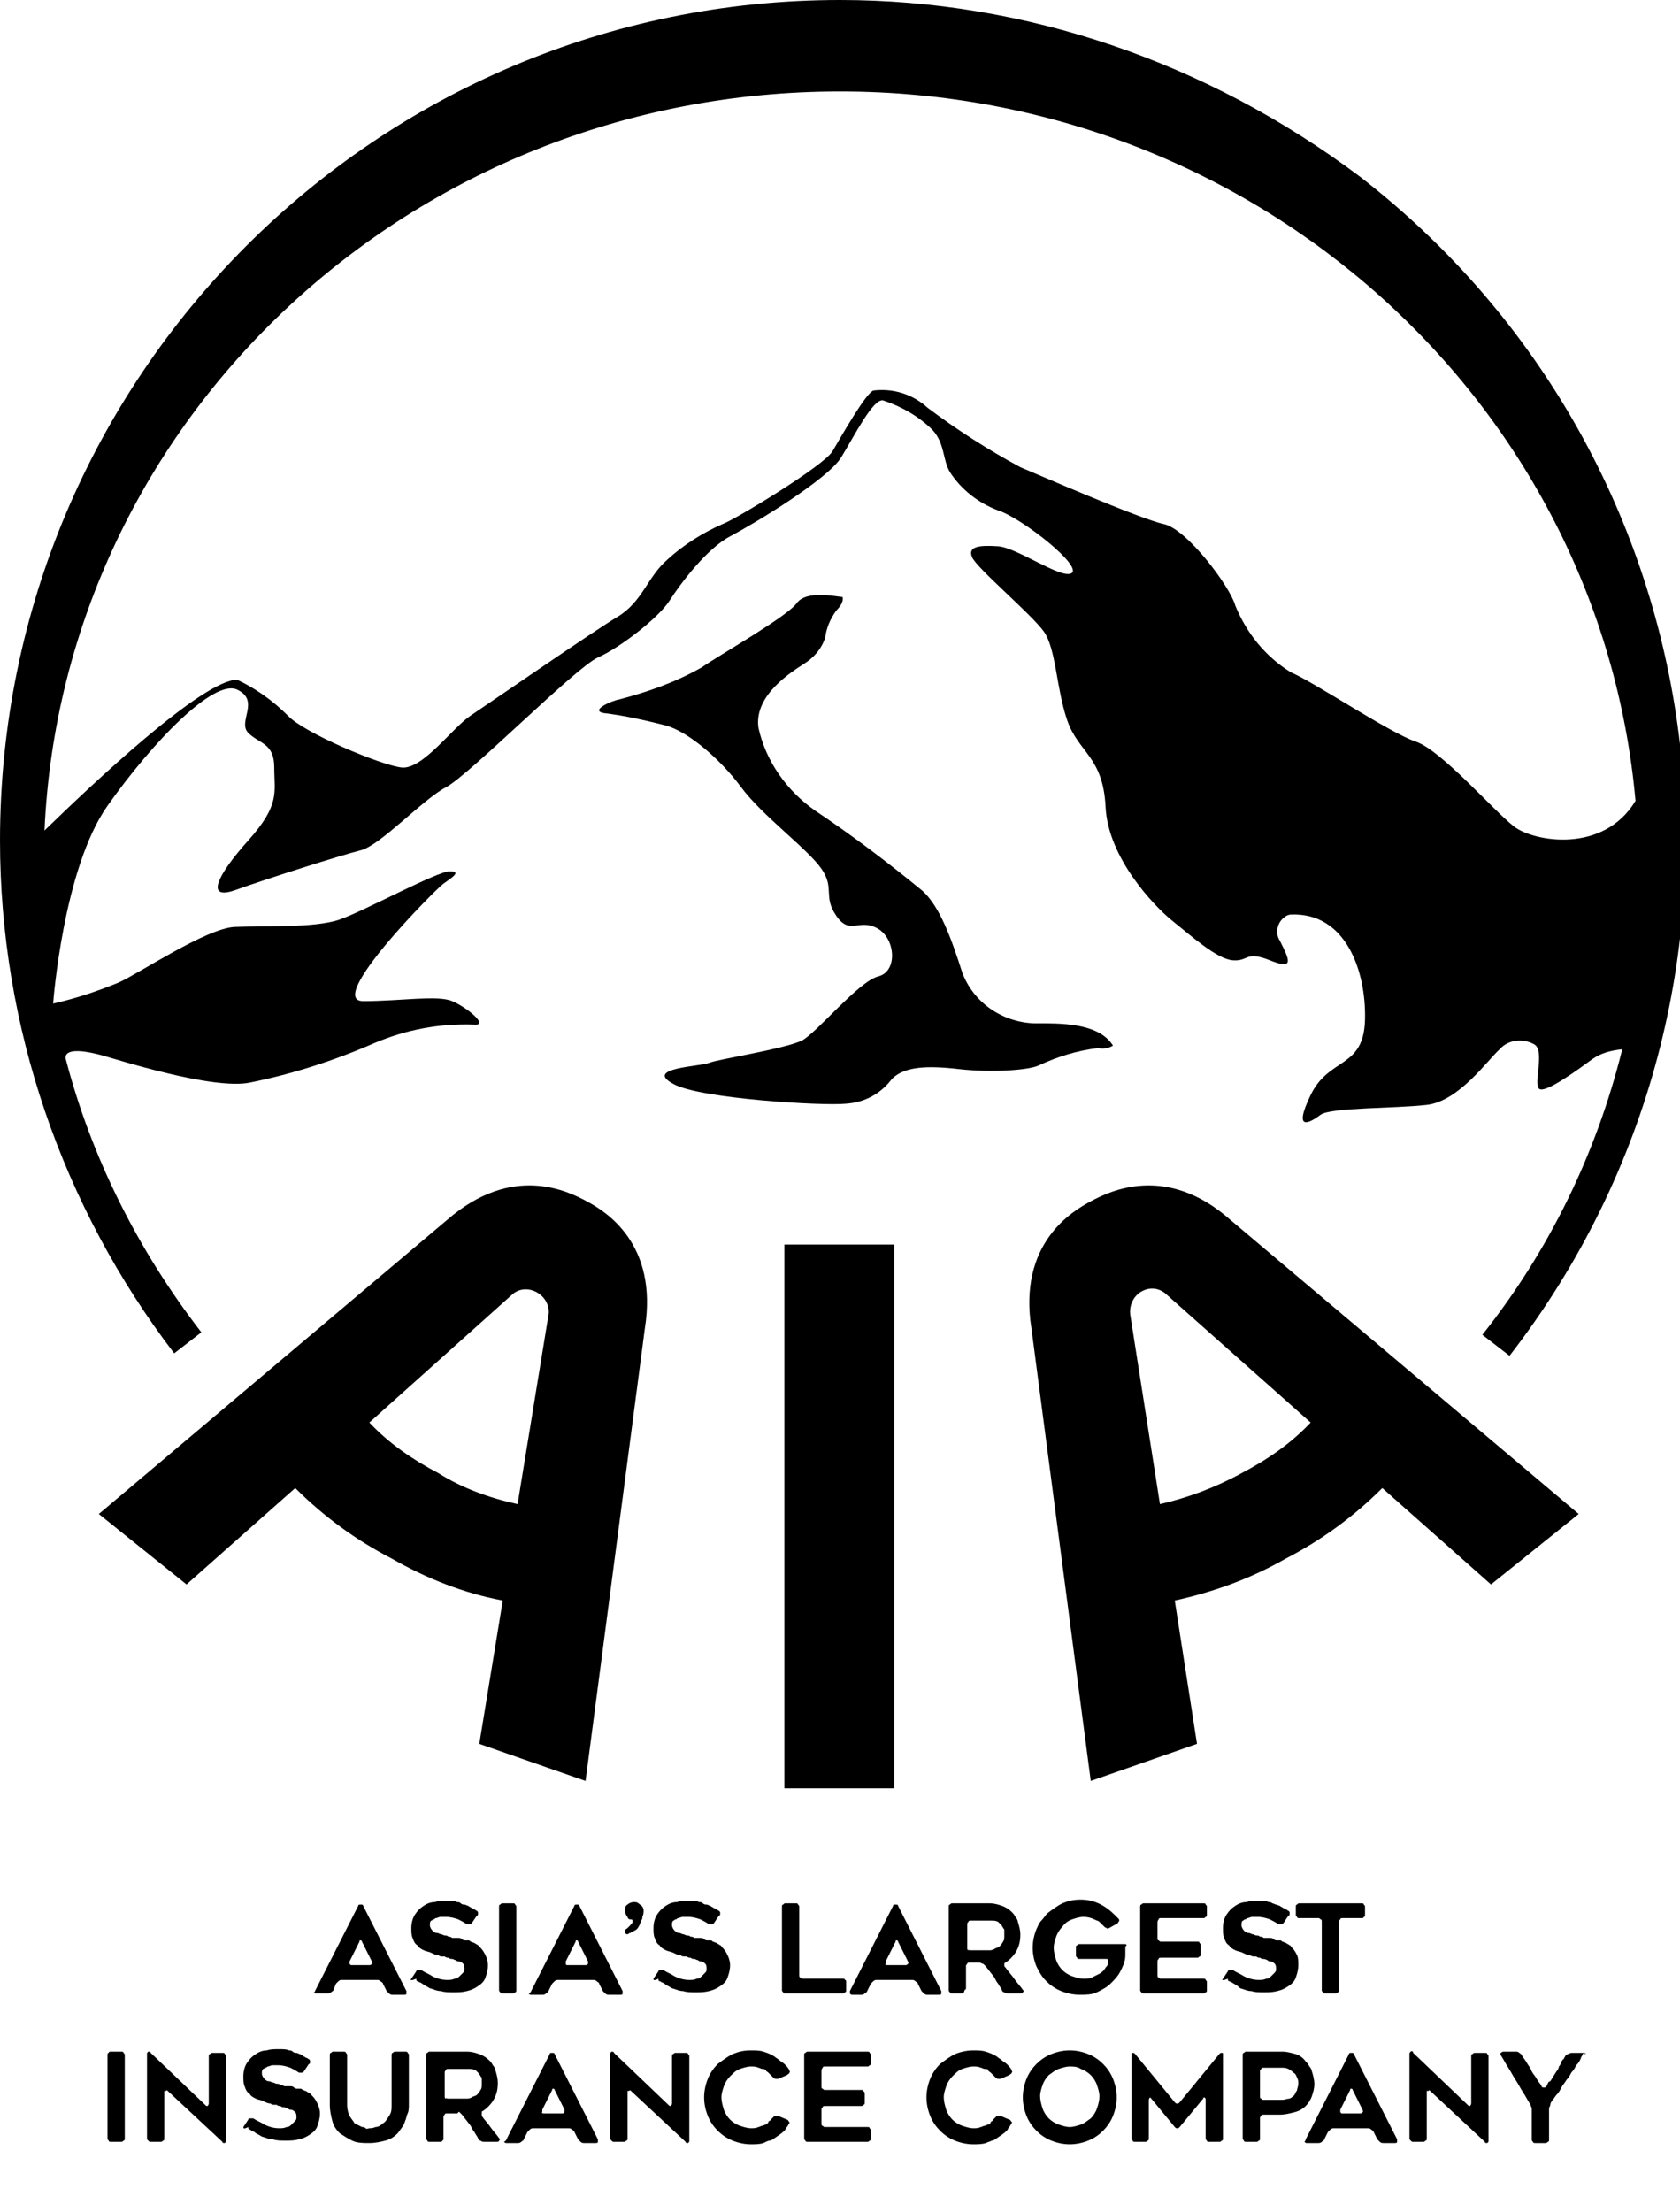 <?xml version="1.0" encoding="utf-8"?>
<!-- Generator: Adobe Illustrator 22.1.0, SVG Export Plug-In . SVG Version: 6.00 Build 0)  -->
<svg version="1.1" id="Layer_1" xmlns="http://www.w3.org/2000/svg" xmlns:xlink="http://www.w3.org/1999/xlink" x="0px" y="0px"
	 viewBox="0 0 136 179" style="enable-background:new 0 0 136 179;" xml:space="preserve">
<title>aia</title>
<g id="Layer_2_1_">
	<g id="Layer_1-2">
		<polygon points="63.5,100.7 72.4,100.7 72.4,144.7 63.5,144.7 63.5,100.7 		"/>
		<path d="M47.5,97.2c-1.5-0.8-6-3.1-11.3,1.5L8,122.5l7.1,5.7l8.8-7.8c2.3,2.3,4.9,4.2,7.8,5.7c2.8,1.6,5.8,2.8,9,3.4l-1.9,11.6
			l8.6,3l4.8-36.6C53.3,100.6,49,98,47.5,97.2z M35.5,119.2c-2.1-1.1-4-2.4-5.6-4.1l11.5-10.3c0.7-0.7,1.8-0.6,2.5,0.1
			c0.4,0.4,0.6,1,0.5,1.5l-2.5,15.3C39.6,121.2,37.4,120.4,35.5,119.2L35.5,119.2z"/>
		<path d="M83.5,107.5l4.8,36.6l8.6-3l-1.8-11.6c3.2-0.7,6.2-1.8,9-3.4c2.9-1.5,5.5-3.4,7.8-5.7l8.8,7.8l7.1-5.7L99.6,98.7
			c-5.2-4.6-9.8-2.3-11.3-1.5S82.4,100.6,83.5,107.5z M93.9,121.7l-2.4-15.3c-0.1-0.7,0.2-1.5,0.9-1.9c0.7-0.4,1.5-0.3,2.1,0.3
			l11.6,10.3c-1.6,1.7-3.5,3-5.6,4.1C98.3,120.4,96.1,121.2,93.9,121.7z"/>
		<path d="M53.9,58.7c-1.6-0.4-3.3-0.8-5-1c-1.2-0.2,0.6-1,1.2-1.1c2.3-0.6,4.6-1.4,6.7-2.6c1.6-1.1,6.9-4.1,7.7-5.2
			s3.3-0.5,3.7-0.5c0,0,0.2,0.4-0.5,1.1c-0.5,0.7-0.8,1.4-0.9,2.2c-0.3,0.9-0.9,1.6-1.7,2.1c-0.9,0.6-4.1,2.5-3.7,5.2
			c0.6,2.7,2.3,5.1,4.6,6.7c3,2,5.9,4.2,8.7,6.5c1.4,1.3,2.3,3.8,3.2,6.6c0.9,2.4,3.2,4,5.8,4.1c2,0,5.2-0.1,6.4,1.8
			c-0.3,0.2-0.8,0.3-1.2,0.2c-1.7,0.2-3.3,0.7-4.8,1.4c-0.8,0.4-3.9,0.6-6.5,0.3s-4.4-0.2-5.4,0.8c-0.9,1.2-2.2,1.9-3.7,2
			c-1.8,0.2-11.9-0.4-14-1.6c-2.4-1.3,2.2-1.4,2.9-1.7s6-1.1,7.5-1.8c1.2-0.6,4.6-4.8,6.2-5.2s1.4-3.1-0.1-3.9s-2.2,0.6-3.3-1
			s-0.1-2.2-1.2-3.8S61.7,66,60,63.7S55.7,59.2,53.9,58.7z"/>
		<path d="M68,0C30.4,0,0,30.5,0,68c0,15,5,29.6,14.1,41.5l2.2-1.7c-5.1-6.6-8.9-14.1-11-22.2c0-0.9,1.9-0.5,3-0.2s8.9,2.8,11.9,2.2
			c3.5-0.7,6.9-1.8,10.1-3.2c2.6-1.1,5.3-1.6,8.1-1.5c1.2,0.1-0.6-1.4-1.8-1.9s-4.1,0-7.2,0s5.8-9,6.5-9.5s1.5-1,0.5-1
			s-6.9,3.2-8.9,3.9s-6.2,0.5-8.5,0.6s-7.8,3.8-9.4,4.5c-1.7,0.7-3.5,1.3-5.3,1.7c0,0,0.8-10.9,4.4-16s8.6-10.3,10.5-9.4
			s0,2.6,0.9,3.5s2.1,0.8,2.1,2.8s0.5,3-2.1,5.9s-3.5,4.9-1,4s8.5-2.8,10.1-3.2s5-4.1,6.9-5.1S46.6,54,48.4,53.2s4.9-3.2,5.8-4.6
			s3-4.2,4.9-5.2s7.9-4.6,9-6.4s2.6-4.8,3.4-4.6c1.5,0.5,2.9,1.3,4,2.4c1,1.1,0.8,2.4,1.4,3.4c0.9,1.4,2.3,2.5,3.9,3.1
			c1.9,0.6,7,4.6,5.9,5.1c-0.9,0.4-4.4-2.1-5.9-2.2s-2.5,0-2.1,0.9s4.8,4.6,5.8,6s1,4.6,1.9,7.2s2.9,2.9,3.1,7s3.9,8,5.4,9.2
			s3.6,3.1,4.9,3.2s1-0.8,3,0s1.6,0,0.8-1.6c-0.4-0.6-0.2-1.5,0.4-1.9c0.1-0.1,0.3-0.2,0.5-0.2c4.4-0.2,6.1,4.5,6,8.5
			s-2.9,3-4.4,6.1s0,2.2,0.8,1.6s6-0.5,8.6-0.8s4.9-3.6,5.9-4.5c0.7-0.8,1.9-0.9,2.8-0.4c0.9,0.5-0.1,3.2,0.4,3.6s3.2-1.6,4.3-2.4
			c0.7-0.5,1.5-0.7,2.4-0.8V85c-2.1,8.4-5.9,16.2-11.3,23l2.2,1.7c23-29.7,17.6-72.4-12.1-95.4C97.7,5,83,0,68,0z M122.6,66.9
			c-1.6-1.2-5.9-6.2-8-6.9s-8.2-4.8-10.1-5.6c-2.1-1.3-3.6-3.2-4.5-5.4c-0.4-1.5-3.9-6.2-5.8-6.6s-10.4-4.1-11.6-4.6
			c-2.6-1.4-5.1-3-7.5-4.8c-1.2-1.1-2.8-1.6-4.4-1.4c-0.6,0.2-2.6,3.7-3.3,4.9s-8,5.6-8.9,5.9c-1.6,0.7-3.2,1.7-4.5,2.9
			c-1.6,1.4-2,3.4-4,4.6s-10.4,7-11.9,8s-3.9,4.4-5.6,4.2s-7.9-2.8-9.2-4.2c-1.2-1.2-2.6-2.2-4.1-2.9c-2.8,0-11.8,8.5-15.6,12.2
			C5.1,33.9,33.3,7.4,68,7.4c33.8,0,61.5,25.2,64.4,57.4C129.8,69.1,124.2,68.1,122.6,66.9z"/>
	</g>
</g>
<g>
	<path d="M25.5,161.1l3.5-6.9c0-0.1,0.1-0.1,0.2-0.1c0.1,0,0.2,0,0.2,0.1l3.5,6.9c0,0.1,0,0.1,0,0.2c0,0.1-0.1,0.1-0.2,0.1h-0.9
		c-0.1,0-0.2,0-0.3-0.1c-0.1-0.1-0.1-0.1-0.2-0.2l-0.3-0.6c0-0.1-0.1-0.1-0.2-0.2c-0.1-0.1-0.2-0.1-0.3-0.1h-2.8
		c-0.1,0-0.2,0-0.3,0.1c-0.1,0.1-0.1,0.1-0.2,0.2L27,161c0,0.1-0.1,0.1-0.2,0.2c-0.1,0.1-0.2,0.1-0.3,0.1h-0.9c-0.1,0-0.1,0-0.2-0.1
		C25.5,161.2,25.5,161.1,25.5,161.1z M28.4,159h1.5c0.1,0,0.1,0,0.2-0.1c0-0.1,0-0.1,0-0.2l-0.8-1.6c0-0.1-0.1-0.1-0.1-0.1
		c-0.1,0-0.1,0-0.1,0.1l-0.8,1.6c0,0.1,0,0.1,0,0.2C28.3,158.9,28.4,159,28.4,159z"/>
	<path d="M33.3,160.1l0.4-0.6c0-0.1,0.1-0.1,0.2-0.1s0.2,0,0.2,0c0.3,0.2,0.6,0.3,0.9,0.5c0.4,0.2,0.8,0.3,1.2,0.3
		c0.2,0,0.4,0,0.6-0.1c0.2,0,0.3-0.1,0.4-0.2c0.1-0.1,0.2-0.2,0.3-0.3c0.1-0.1,0.1-0.2,0.1-0.3c0-0.1,0-0.3-0.1-0.4
		c-0.1-0.1-0.2-0.2-0.4-0.2c-0.1,0-0.2-0.1-0.2-0.1c-0.1,0-0.2-0.1-0.3-0.1c-0.1,0-0.2,0-0.3-0.1c-0.1,0-0.2,0-0.3-0.1
		c-0.1,0-0.2,0-0.2,0c-0.1,0-0.2,0-0.3-0.1c-0.2,0-0.4-0.1-0.6-0.2c-0.2-0.1-0.4-0.1-0.6-0.2c-0.2-0.1-0.4-0.2-0.5-0.4
		c-0.2-0.1-0.3-0.3-0.4-0.6c-0.1-0.2-0.1-0.5-0.1-0.8c0-0.4,0.1-0.8,0.3-1.1c0.2-0.3,0.4-0.5,0.7-0.7c0.3-0.2,0.6-0.3,0.9-0.3
		c0.3-0.1,0.6-0.1,1-0.1c0.3,0,0.6,0,0.8,0.1c0.1,0,0.2,0,0.3,0.1s0.2,0.1,0.3,0.1c0.1,0,0.2,0.1,0.3,0.1c0.1,0.1,0.2,0.1,0.3,0.2
		c0.1,0,0.1,0.1,0.2,0.1s0.1,0.1,0.2,0.1c0.1,0.1,0.1,0.1,0.1,0.2c0,0.1,0,0.2-0.1,0.2l-0.4,0.6c-0.1,0.1-0.1,0.1-0.2,0.1
		c-0.1,0-0.2,0-0.2,0c-0.3-0.2-0.5-0.3-0.7-0.4c-0.3-0.1-0.6-0.2-1-0.2c-0.1,0-0.1,0-0.2,0s-0.1,0-0.2,0c-0.2,0-0.3,0.1-0.4,0.1
		c-0.1,0-0.1,0.1-0.2,0.1s-0.1,0.1-0.2,0.1c-0.1,0.1-0.1,0.2-0.1,0.4c0,0.1,0.1,0.3,0.2,0.4c0.1,0.1,0.2,0.2,0.4,0.2
		c0.1,0,0.2,0.1,0.3,0.1c0.1,0,0.2,0.1,0.3,0.1c0.1,0,0.2,0,0.3,0.1c0.1,0,0.2,0,0.3,0.1c0.1,0,0.1,0,0.2,0c0.1,0,0.2,0,0.3,0
		c0.1,0,0.2,0,0.3,0.1s0.2,0.1,0.3,0.1c0.1,0,0.1,0,0.2,0c0.1,0,0.1,0,0.2,0.1c0.1,0,0.2,0.1,0.3,0.1c0.1,0.1,0.2,0.1,0.3,0.2
		c0.1,0,0.1,0.1,0.1,0.1c0,0,0.1,0.1,0.1,0.1c0.2,0.2,0.3,0.4,0.4,0.6c0.1,0.2,0.2,0.5,0.2,0.8c0,0.4-0.1,0.7-0.2,1
		c-0.1,0.3-0.3,0.5-0.6,0.7c-0.3,0.2-0.5,0.3-0.9,0.4c-0.4,0.1-0.7,0.1-1.1,0.1c-0.4,0-0.7,0-1-0.1c-0.3,0-0.5-0.1-0.8-0.2
		c-0.1,0-0.2-0.1-0.4-0.2s-0.2-0.1-0.3-0.2c-0.1,0-0.1-0.1-0.2-0.1c-0.1,0-0.1-0.1-0.2-0.1c-0.1,0-0.1-0.1-0.1-0.2
		C33.2,160.3,33.2,160.2,33.3,160.1z"/>
	<path d="M41.5,161.3h-0.8c-0.1,0-0.2,0-0.2-0.1c-0.1-0.1-0.1-0.1-0.1-0.2v-6.7c0-0.1,0-0.2,0.1-0.2c0.1-0.1,0.1-0.1,0.2-0.1h0.8
		c0.1,0,0.2,0,0.2,0.1c0.1,0.1,0.1,0.1,0.1,0.2v6.7c0,0.1,0,0.2-0.1,0.2C41.6,161.3,41.6,161.3,41.5,161.3z"/>
	<path d="M43,161.1l3.5-6.9c0-0.1,0.1-0.1,0.2-0.1c0.1,0,0.2,0,0.2,0.1l3.5,6.9c0,0.1,0,0.1,0,0.2c0,0.1-0.1,0.1-0.2,0.1h-0.9
		c-0.1,0-0.2,0-0.3-0.1c-0.1-0.1-0.1-0.1-0.2-0.2l-0.3-0.6c0-0.1-0.1-0.1-0.2-0.2c-0.1-0.1-0.2-0.1-0.3-0.1h-2.8
		c-0.1,0-0.2,0-0.3,0.1c-0.1,0.1-0.1,0.1-0.2,0.2l-0.3,0.6c0,0.1-0.1,0.1-0.2,0.2c-0.1,0.1-0.2,0.1-0.3,0.1h-0.9
		c-0.1,0-0.1,0-0.2-0.1C43,161.2,43,161.1,43,161.1z M45.9,159h1.5c0.1,0,0.1,0,0.2-0.1c0-0.1,0-0.1,0-0.2l-0.8-1.6
		c0-0.1-0.1-0.1-0.1-0.1c-0.1,0-0.1,0-0.1,0.1l-0.8,1.6c0,0.1,0,0.1,0,0.2C45.8,158.9,45.8,159,45.9,159z"/>
	<path d="M52,155.1c0,0.1,0,0.2-0.1,0.3c0,0.1-0.1,0.2-0.1,0.3c-0.1,0.2-0.2,0.4-0.4,0.5c-0.1,0-0.1,0.1-0.2,0.1
		c-0.1,0-0.1,0.1-0.2,0.1c-0.1,0-0.1,0.1-0.2,0.1c-0.1,0-0.1,0-0.2-0.1c0-0.1,0-0.1,0-0.2s0.1-0.1,0.2-0.2c0,0,0.1-0.1,0.2-0.2
		c0.1-0.1,0.1-0.2,0.2-0.2c0-0.1,0-0.1,0-0.2s-0.1-0.1-0.2-0.1c-0.1,0-0.2-0.1-0.2-0.2c-0.1-0.1-0.2-0.3-0.2-0.5
		c0-0.2,0-0.4,0.2-0.5c0.1-0.1,0.3-0.2,0.5-0.2c0.2,0,0.3,0,0.5,0.2c0.2,0.1,0.3,0.3,0.3,0.5C52.1,154.7,52.1,154.9,52,155.1z"/>
	<path d="M52.9,160.1l0.4-0.6c0-0.1,0.1-0.1,0.2-0.1s0.2,0,0.2,0c0.3,0.2,0.6,0.3,0.9,0.5c0.4,0.2,0.8,0.3,1.2,0.3
		c0.2,0,0.4,0,0.6-0.1c0.2,0,0.3-0.1,0.4-0.2c0.1-0.1,0.2-0.2,0.3-0.3c0.1-0.1,0.1-0.2,0.1-0.3c0-0.1,0-0.3-0.1-0.4
		c-0.1-0.1-0.2-0.2-0.4-0.2c-0.1,0-0.2-0.1-0.2-0.1c-0.1,0-0.2-0.1-0.3-0.1c-0.1,0-0.2,0-0.3-0.1c-0.1,0-0.2,0-0.3-0.1
		c-0.1,0-0.2,0-0.2,0c-0.1,0-0.2,0-0.3-0.1c-0.2,0-0.4-0.1-0.6-0.2c-0.2-0.1-0.4-0.1-0.6-0.2c-0.2-0.1-0.4-0.2-0.5-0.4
		c-0.2-0.1-0.3-0.3-0.4-0.6c-0.1-0.2-0.1-0.5-0.1-0.8c0-0.4,0.1-0.8,0.3-1.1c0.2-0.3,0.4-0.5,0.7-0.7c0.3-0.2,0.6-0.3,0.9-0.3
		c0.3-0.1,0.6-0.1,1-0.1c0.3,0,0.6,0,0.8,0.1c0.1,0,0.2,0,0.3,0.1s0.2,0.1,0.3,0.1c0.1,0,0.2,0.1,0.3,0.1c0.1,0.1,0.2,0.1,0.3,0.2
		c0.1,0,0.1,0.1,0.2,0.1s0.1,0.1,0.2,0.1c0.1,0.1,0.1,0.1,0.1,0.2c0,0.1,0,0.2-0.1,0.2l-0.4,0.6c-0.1,0.1-0.1,0.1-0.2,0.1
		c-0.1,0-0.2,0-0.2,0c-0.3-0.2-0.5-0.3-0.7-0.4c-0.3-0.1-0.6-0.2-1-0.2c-0.1,0-0.1,0-0.2,0s-0.1,0-0.2,0c-0.2,0-0.3,0.1-0.4,0.1
		c-0.1,0-0.1,0.1-0.2,0.1s-0.1,0.1-0.2,0.1c-0.1,0.1-0.1,0.2-0.1,0.4c0,0.1,0.1,0.3,0.2,0.4c0.1,0.1,0.2,0.2,0.4,0.2
		c0.1,0,0.2,0.1,0.3,0.1c0.1,0,0.2,0.1,0.3,0.1c0.1,0,0.2,0,0.3,0.1c0.1,0,0.2,0,0.3,0.1c0.1,0,0.1,0,0.2,0c0.1,0,0.2,0,0.3,0
		c0.1,0,0.2,0,0.3,0.1s0.2,0.1,0.3,0.1c0.1,0,0.1,0,0.2,0c0.1,0,0.1,0,0.2,0.1c0.1,0,0.2,0.1,0.3,0.1c0.1,0.1,0.2,0.1,0.3,0.2
		c0.1,0,0.1,0.1,0.1,0.1c0,0,0.1,0.1,0.1,0.1c0.2,0.2,0.3,0.4,0.4,0.6c0.1,0.2,0.2,0.5,0.2,0.8c0,0.4-0.1,0.7-0.2,1
		c-0.1,0.3-0.3,0.5-0.6,0.7c-0.3,0.2-0.5,0.3-0.9,0.4c-0.4,0.1-0.7,0.1-1.1,0.1c-0.4,0-0.7,0-1-0.1c-0.3,0-0.5-0.1-0.8-0.2
		c-0.1,0-0.2-0.1-0.4-0.2s-0.2-0.1-0.3-0.2c-0.1,0-0.1-0.1-0.2-0.1c-0.1,0-0.1-0.1-0.2-0.1c-0.1,0-0.1-0.1-0.1-0.2
		C52.9,160.3,52.9,160.2,52.9,160.1z"/>
	<path d="M68.5,160.4v0.6c0,0.1,0,0.2-0.1,0.2c-0.1,0.1-0.1,0.1-0.2,0.1h-4.6c-0.1,0-0.2,0-0.2-0.1c-0.1-0.1-0.1-0.1-0.1-0.2v-6.7
		c0-0.1,0-0.2,0.1-0.2c0.1-0.1,0.1-0.1,0.2-0.1h0.8c0.1,0,0.2,0,0.2,0.1c0.1,0.1,0.1,0.1,0.1,0.2v5.5c0,0.1,0,0.2,0.1,0.2
		c0.1,0.1,0.1,0.1,0.2,0.1h3.2c0.1,0,0.2,0,0.2,0.1C68.5,160.2,68.5,160.3,68.5,160.4z"/>
	<path d="M68.8,161.1l3.5-6.9c0-0.1,0.1-0.1,0.2-0.1c0.1,0,0.2,0,0.2,0.1l3.5,6.9c0,0.1,0,0.1,0,0.2c0,0.1-0.1,0.1-0.2,0.1h-0.9
		c-0.1,0-0.2,0-0.3-0.1c-0.1-0.1-0.1-0.1-0.2-0.2l-0.3-0.6c0-0.1-0.1-0.1-0.2-0.2c-0.1-0.1-0.2-0.1-0.3-0.1h-2.8
		c-0.1,0-0.2,0-0.3,0.1c-0.1,0.1-0.1,0.1-0.2,0.2l-0.3,0.6c0,0.1-0.1,0.1-0.2,0.2c-0.1,0.1-0.2,0.1-0.3,0.1H69c-0.1,0-0.1,0-0.2-0.1
		C68.8,161.2,68.8,161.1,68.8,161.1z M71.8,159h1.5c0.1,0,0.1,0,0.2-0.1s0-0.1,0-0.2l-0.8-1.6c0-0.1-0.1-0.1-0.1-0.1
		c-0.1,0-0.1,0-0.1,0.1l-0.8,1.6c0,0.1,0,0.1,0,0.2C71.6,158.9,71.7,159,71.8,159z"/>
	<path d="M77.9,161.3h-0.8c-0.1,0-0.2,0-0.2-0.1c-0.1-0.1-0.1-0.1-0.1-0.2v-6.7c0-0.1,0-0.2,0.1-0.2c0.1-0.1,0.1-0.1,0.2-0.1h3
		c0.4,0,0.7,0.1,1,0.2c0.3,0.1,0.6,0.3,0.8,0.5c0.1,0.1,0.2,0.2,0.3,0.4c0.1,0.1,0.2,0.3,0.2,0.4c0.1,0.3,0.2,0.7,0.2,1
		c0,0.6-0.1,1-0.4,1.5c-0.2,0.3-0.5,0.6-0.8,0.8c-0.1,0-0.1,0.1-0.1,0.2c0,0.1,0,0.1,0.1,0.2c0.2,0.3,0.5,0.6,0.7,0.9
		c0.2,0.3,0.5,0.6,0.7,0.9c0.1,0.1,0.1,0.1,0,0.2c0,0.1-0.1,0.1-0.2,0.1h-1c-0.1,0-0.2,0-0.3-0.1c-0.1,0-0.2-0.1-0.2-0.2
		c-0.1-0.2-0.2-0.3-0.3-0.5c-0.1-0.1-0.2-0.3-0.3-0.5l-0.7-0.9c-0.1-0.1-0.1-0.1-0.2-0.2c-0.1,0-0.2-0.1-0.3-0.1h-0.8
		c-0.1,0-0.2,0-0.2,0.1c-0.1,0.1-0.1,0.1-0.1,0.2v1.7c0,0.1,0,0.2-0.1,0.2C78,161.3,78,161.3,77.9,161.3z M78.5,157.8h1.6
		c0.1,0,0.2,0,0.4-0.1c0.1-0.1,0.3-0.1,0.4-0.2c0.1-0.1,0.2-0.2,0.3-0.4c0.1-0.1,0.1-0.3,0.1-0.5c0-0.1,0-0.2,0-0.4
		c0-0.1,0-0.1-0.1-0.2c0-0.1-0.1-0.1-0.1-0.2c-0.1-0.1-0.2-0.2-0.3-0.3c-0.2-0.1-0.3-0.1-0.6-0.1h-1.6c-0.1,0-0.2,0-0.2,0.1
		c-0.1,0.1-0.1,0.1-0.1,0.2v1.9c0,0.1,0,0.2,0.1,0.2C78.3,157.7,78.4,157.8,78.5,157.8z"/>
	<path d="M91.1,157.6c0,0.1,0,0.3,0,0.4c0,0.1,0,0.2,0,0.2c0,0.5-0.2,0.9-0.4,1.3c-0.2,0.4-0.5,0.7-0.8,1c-0.3,0.3-0.7,0.5-1.1,0.7
		c-0.4,0.2-0.9,0.2-1.4,0.2c-0.5,0-1-0.1-1.5-0.3c-0.5-0.2-0.9-0.5-1.2-0.8c-0.4-0.4-0.6-0.8-0.8-1.2c-0.2-0.5-0.3-1-0.3-1.5
		c0-0.5,0.1-1,0.3-1.5c0.1-0.2,0.2-0.5,0.4-0.7s0.3-0.4,0.5-0.6c0.4-0.3,0.8-0.6,1.2-0.8c0.5-0.2,0.9-0.3,1.5-0.3
		c0.7,0,1.3,0.2,1.8,0.5c0.5,0.3,0.8,0.6,1.2,1c0.1,0.1,0.1,0.1,0.1,0.2s-0.1,0.1-0.1,0.2l-0.7,0.4c-0.1,0-0.2,0.1-0.2,0
		c-0.1,0-0.2-0.1-0.2-0.1c-0.1-0.1-0.2-0.2-0.3-0.3c-0.1-0.1-0.2-0.2-0.3-0.2c-0.4-0.2-0.7-0.3-1.1-0.3c-0.3,0-0.6,0.1-0.9,0.2
		c-0.3,0.1-0.6,0.3-0.8,0.6c-0.2,0.2-0.4,0.5-0.5,0.8c-0.1,0.3-0.2,0.6-0.2,0.9c0,0.3,0.1,0.7,0.2,1c0.1,0.3,0.3,0.6,0.5,0.8
		c0.2,0.2,0.5,0.4,0.8,0.5c0.3,0.1,0.6,0.2,0.9,0.2c0.3,0,0.5,0,0.7-0.1c0.2-0.1,0.4-0.2,0.6-0.3c0.2-0.1,0.4-0.3,0.5-0.5
		c0.1-0.1,0.2-0.2,0.2-0.4c0-0.1,0-0.1,0-0.2c0-0.1-0.1-0.1-0.2-0.1h-2.1c-0.1,0-0.2,0-0.2-0.1c-0.1-0.1-0.1-0.1-0.1-0.2v-0.6
		c0-0.1,0-0.2,0.1-0.2c0.1-0.1,0.1-0.1,0.2-0.1h3.6c0.1,0,0.2,0,0.2,0.1C91.1,157.5,91.1,157.5,91.1,157.6z"/>
	<path d="M93.7,155.6v1.2c0,0.1,0,0.2,0.1,0.2c0.1,0.1,0.1,0.1,0.2,0.1h2.9c0.1,0,0.2,0,0.2,0.1c0.1,0.1,0.1,0.1,0.1,0.2v0.7
		c0,0.1,0,0.2-0.1,0.2c-0.1,0.1-0.1,0.1-0.2,0.1H94c-0.1,0-0.2,0-0.2,0.1c-0.1,0.1-0.1,0.1-0.1,0.2v1.1c0,0.1,0,0.2,0.1,0.2
		c0.1,0.1,0.1,0.1,0.2,0.1h3.4c0.1,0,0.2,0,0.2,0.1c0.1,0.1,0.1,0.1,0.1,0.2v0.6c0,0.1,0,0.2-0.1,0.2c-0.1,0.1-0.1,0.1-0.2,0.1h-4.8
		c-0.1,0-0.2,0-0.2-0.1c-0.1-0.1-0.1-0.1-0.1-0.2v-6.7c0-0.1,0-0.2,0.1-0.2c0.1-0.1,0.1-0.1,0.2-0.1h4.8c0.1,0,0.2,0,0.2,0.1
		c0.1,0.1,0.1,0.1,0.1,0.2v0.6c0,0.1,0,0.2-0.1,0.2c-0.1,0.1-0.1,0.1-0.2,0.1H94c-0.1,0-0.2,0-0.2,0.1
		C93.7,155.4,93.7,155.5,93.7,155.6z"/>
	<path d="M99,160.1l0.4-0.6c0-0.1,0.1-0.1,0.2-0.1s0.2,0,0.2,0c0.3,0.2,0.6,0.3,0.9,0.5c0.4,0.2,0.8,0.3,1.2,0.3
		c0.2,0,0.4,0,0.6-0.1c0.2,0,0.3-0.1,0.4-0.2c0.1-0.1,0.2-0.2,0.3-0.3c0.1-0.1,0.1-0.2,0.1-0.3c0-0.1,0-0.3-0.1-0.4
		c-0.1-0.1-0.2-0.2-0.4-0.2c-0.1,0-0.2-0.1-0.2-0.1s-0.2-0.1-0.3-0.1c-0.1,0-0.2,0-0.3-0.1c-0.1,0-0.2,0-0.3-0.1c-0.1,0-0.2,0-0.2,0
		s-0.2,0-0.3-0.1c-0.2,0-0.4-0.1-0.6-0.2c-0.2-0.1-0.4-0.1-0.6-0.2c-0.2-0.1-0.4-0.2-0.5-0.4c-0.2-0.1-0.3-0.3-0.4-0.6
		c-0.1-0.2-0.1-0.5-0.1-0.8c0-0.4,0.1-0.8,0.3-1.1c0.2-0.3,0.4-0.5,0.7-0.7c0.3-0.2,0.6-0.3,0.9-0.3c0.3-0.1,0.6-0.1,1-0.1
		c0.3,0,0.6,0,0.8,0.1c0.1,0,0.2,0,0.3,0.1c0.1,0,0.2,0.1,0.3,0.1c0.1,0,0.2,0.1,0.3,0.1c0.1,0.1,0.2,0.1,0.3,0.2
		c0.1,0,0.1,0.1,0.2,0.1c0.1,0,0.1,0.1,0.2,0.1c0.1,0.1,0.1,0.1,0.1,0.2c0,0.1,0,0.2-0.1,0.2l-0.4,0.6c-0.1,0.1-0.1,0.1-0.2,0.1
		c-0.1,0-0.2,0-0.2,0c-0.3-0.2-0.5-0.3-0.7-0.4c-0.3-0.1-0.6-0.2-1-0.2c-0.1,0-0.1,0-0.2,0c-0.1,0-0.1,0-0.2,0
		c-0.2,0-0.3,0.1-0.4,0.1c-0.1,0-0.1,0.1-0.2,0.1s-0.1,0.1-0.2,0.1c-0.1,0.1-0.1,0.2-0.1,0.4c0,0.1,0.1,0.3,0.2,0.4
		c0.1,0.1,0.2,0.2,0.4,0.2c0.1,0,0.2,0.1,0.3,0.1c0.1,0,0.2,0.1,0.3,0.1c0.1,0,0.2,0,0.3,0.1c0.1,0,0.2,0,0.3,0.1c0.1,0,0.2,0,0.2,0
		c0.1,0,0.2,0,0.3,0c0.1,0,0.2,0,0.3,0.1s0.2,0.1,0.3,0.1c0.1,0,0.1,0,0.2,0c0.1,0,0.1,0,0.2,0.1c0.1,0,0.2,0.1,0.3,0.1
		c0.1,0.1,0.2,0.1,0.3,0.2c0.1,0,0.1,0.1,0.1,0.1c0,0,0.1,0.1,0.1,0.1c0.2,0.2,0.3,0.4,0.4,0.6c0.1,0.2,0.1,0.5,0.1,0.8
		c0,0.4-0.1,0.7-0.2,1c-0.1,0.3-0.3,0.5-0.6,0.7c-0.3,0.2-0.5,0.3-0.9,0.4c-0.4,0.1-0.7,0.1-1.1,0.1c-0.4,0-0.7,0-1-0.1
		c-0.3,0-0.5-0.1-0.8-0.2c-0.1,0-0.2-0.1-0.3-0.2s-0.2-0.1-0.3-0.2c-0.1,0-0.1-0.1-0.2-0.1c-0.1,0-0.1-0.1-0.2-0.1
		c-0.1,0-0.1-0.1-0.1-0.2C98.9,160.3,98.9,160.2,99,160.1z"/>
	<path d="M110.2,155.2h-1.5c-0.1,0-0.2,0-0.2,0.1c-0.1,0.1-0.1,0.1-0.1,0.2v5.5c0,0.1,0,0.2-0.1,0.2c-0.1,0.1-0.1,0.1-0.2,0.1h-0.8
		c-0.1,0-0.2,0-0.2-0.1c-0.1-0.1-0.1-0.1-0.1-0.2v-5.5c0-0.1,0-0.2-0.1-0.2c-0.1-0.1-0.1-0.1-0.2-0.1h-1.5c-0.1,0-0.2,0-0.2-0.1
		c-0.1-0.1-0.1-0.1-0.1-0.2v-0.6c0-0.1,0-0.2,0.1-0.2c0.1-0.1,0.1-0.1,0.2-0.1h5c0.1,0,0.2,0,0.2,0.1c0.1,0.1,0.1,0.1,0.1,0.2v0.6
		c0,0.1,0,0.2-0.1,0.2C110.4,155.2,110.3,155.2,110.2,155.2z"/>
	<path d="M9.8,173.3H9c-0.1,0-0.2,0-0.2-0.1c-0.1-0.1-0.1-0.1-0.1-0.2v-6.7c0-0.1,0-0.2,0.1-0.2C8.8,166,8.9,166,9,166h0.8
		c0.1,0,0.2,0,0.2,0.1c0.1,0.1,0.1,0.1,0.1,0.2v6.7c0,0.1,0,0.2-0.1,0.2C9.9,173.3,9.9,173.3,9.8,173.3z"/>
	<path d="M13.3,169.3v3.7c0,0.1,0,0.2-0.1,0.2c-0.1,0.1-0.1,0.1-0.2,0.1h-0.8c-0.1,0-0.1,0-0.2-0.1c-0.1-0.1-0.1-0.1-0.1-0.2v-6.8
		c0-0.1,0-0.1,0.1-0.2c0.1,0,0.2,0,0.2,0.1l4.4,4.2c0.1,0.1,0.1,0.1,0.2,0.1c0,0,0.1-0.1,0.1-0.2v-3.8c0-0.1,0-0.2,0.1-0.2
		c0.1-0.1,0.1-0.1,0.2-0.1h0.8c0.1,0,0.2,0,0.2,0.1c0.1,0.1,0.1,0.1,0.1,0.2v6.8c0,0.1,0,0.1-0.1,0.2c-0.1,0-0.2,0-0.2-0.1l-4.4-4.1
		c-0.1-0.1-0.1-0.1-0.2,0C13.3,169.1,13.3,169.2,13.3,169.3z"/>
	<path d="M19.7,172.1l0.4-0.6c0-0.1,0.1-0.1,0.2-0.1s0.2,0,0.2,0c0.3,0.2,0.6,0.3,0.9,0.5c0.4,0.2,0.8,0.3,1.2,0.3
		c0.2,0,0.4,0,0.6-0.1c0.2,0,0.3-0.1,0.4-0.2c0.1-0.1,0.2-0.2,0.3-0.3c0.1-0.1,0.1-0.2,0.1-0.3c0-0.1,0-0.3-0.1-0.4
		c-0.1-0.1-0.2-0.2-0.4-0.2c-0.1,0-0.2-0.1-0.2-0.1c-0.1,0-0.2-0.1-0.3-0.1c-0.1,0-0.2,0-0.3-0.1c-0.1,0-0.2,0-0.3-0.1
		c-0.1,0-0.2,0-0.2,0c-0.1,0-0.2,0-0.3-0.1c-0.2,0-0.4-0.1-0.6-0.2c-0.2-0.1-0.4-0.1-0.6-0.2c-0.2-0.1-0.4-0.2-0.5-0.4
		c-0.2-0.1-0.3-0.3-0.4-0.6c-0.1-0.2-0.1-0.5-0.1-0.8c0-0.4,0.1-0.8,0.3-1.1c0.2-0.3,0.4-0.5,0.7-0.7c0.3-0.2,0.6-0.3,0.9-0.3
		c0.3-0.1,0.6-0.1,1-0.1c0.3,0,0.6,0,0.8,0.1c0.1,0,0.2,0,0.3,0.1s0.2,0.1,0.3,0.1c0.1,0,0.2,0.1,0.3,0.1c0.1,0.1,0.2,0.1,0.3,0.2
		c0.1,0,0.1,0.1,0.2,0.1s0.1,0.1,0.2,0.1c0.1,0.1,0.1,0.1,0.1,0.2c0,0.1,0,0.2-0.1,0.2l-0.4,0.6c-0.1,0.1-0.1,0.1-0.2,0.1
		c-0.1,0-0.2,0-0.2,0c-0.3-0.2-0.5-0.3-0.7-0.4c-0.3-0.1-0.6-0.2-1-0.2c-0.1,0-0.1,0-0.2,0s-0.1,0-0.2,0c-0.2,0-0.3,0.1-0.4,0.1
		c-0.1,0-0.1,0.1-0.2,0.1s-0.1,0.1-0.2,0.1c-0.1,0.1-0.1,0.2-0.1,0.4c0,0.1,0.1,0.3,0.2,0.4c0.1,0.1,0.2,0.2,0.4,0.2
		c0.1,0,0.2,0.1,0.3,0.1c0.1,0,0.2,0.1,0.3,0.1c0.1,0,0.2,0,0.3,0.1c0.1,0,0.2,0,0.3,0.1c0.1,0,0.1,0,0.2,0c0.1,0,0.2,0,0.3,0
		c0.1,0,0.2,0,0.3,0.1s0.2,0.1,0.3,0.1c0.1,0,0.1,0,0.2,0c0.1,0,0.1,0,0.2,0.1c0.1,0,0.2,0.1,0.3,0.1c0.1,0.1,0.2,0.1,0.3,0.2
		c0.1,0,0.1,0.1,0.1,0.1c0,0,0.1,0.1,0.1,0.1c0.2,0.2,0.3,0.4,0.4,0.6c0.1,0.2,0.2,0.5,0.2,0.8c0,0.4-0.1,0.7-0.2,1
		c-0.1,0.3-0.3,0.5-0.6,0.7c-0.3,0.2-0.5,0.3-0.9,0.4c-0.4,0.1-0.7,0.1-1.1,0.1c-0.4,0-0.7,0-1-0.1c-0.3,0-0.5-0.1-0.8-0.2
		c-0.1,0-0.2-0.1-0.4-0.2s-0.2-0.1-0.3-0.2c-0.1,0-0.1-0.1-0.2-0.1c-0.1,0-0.1-0.1-0.2-0.1c-0.1,0-0.1-0.1-0.1-0.2
		C19.7,172.3,19.7,172.2,19.7,172.1z"/>
	<path d="M28.5,173.2c-0.4-0.2-0.7-0.4-1-0.6c-0.3-0.3-0.5-0.6-0.6-1c-0.1-0.4-0.2-0.8-0.2-1.3v-4c0-0.1,0-0.2,0.1-0.2
		c0.1-0.1,0.1-0.1,0.2-0.1h0.8c0.1,0,0.2,0,0.2,0.1c0.1,0.1,0.1,0.1,0.1,0.2v4c0,0.4,0.1,0.7,0.2,0.9c0.1,0.2,0.3,0.4,0.4,0.6
		c0.2,0.1,0.4,0.2,0.6,0.3c0.1,0,0.2,0,0.3,0.1s0.2,0,0.3,0c0.1,0,0.3,0,0.5-0.1c0.2,0,0.4-0.1,0.6-0.3c0.2-0.1,0.3-0.3,0.5-0.6
		s0.2-0.5,0.2-0.9v-4c0-0.1,0-0.2,0.1-0.2c0.1-0.1,0.1-0.1,0.2-0.1h0.8c0.1,0,0.2,0,0.2,0.1c0.1,0.1,0.1,0.1,0.1,0.2v4
		c0,0.2,0,0.5-0.1,0.7s-0.1,0.4-0.2,0.6c-0.1,0.4-0.4,0.7-0.6,1c-0.3,0.3-0.6,0.5-1,0.6c-0.4,0.1-0.8,0.2-1.3,0.2
		S28.9,173.4,28.5,173.2z"/>
	<path d="M35.6,173.3h-0.8c-0.1,0-0.2,0-0.2-0.1c-0.1-0.1-0.1-0.1-0.1-0.2v-6.7c0-0.1,0-0.2,0.1-0.2c0.1-0.1,0.1-0.1,0.2-0.1h3
		c0.4,0,0.7,0.1,1,0.2c0.3,0.1,0.6,0.3,0.8,0.5c0.1,0.1,0.2,0.2,0.3,0.4c0.1,0.1,0.2,0.3,0.2,0.4c0.1,0.3,0.2,0.7,0.2,1
		c0,0.6-0.1,1-0.4,1.5c-0.2,0.3-0.5,0.6-0.8,0.8c-0.1,0-0.1,0.1-0.1,0.2c0,0.1,0,0.1,0,0.2c0.2,0.3,0.5,0.6,0.7,0.9
		c0.2,0.3,0.5,0.6,0.7,0.9c0.1,0.1,0.1,0.1,0,0.2c0,0.1-0.1,0.1-0.2,0.1h-1c-0.1,0-0.2,0-0.3-0.1c-0.1,0-0.2-0.1-0.2-0.2
		c-0.1-0.2-0.2-0.3-0.3-0.5c-0.1-0.1-0.2-0.3-0.3-0.5l-0.7-0.9c-0.1-0.1-0.1-0.1-0.2-0.2S37.1,171,37,171h-0.8c-0.1,0-0.2,0-0.2,0.1
		c-0.1,0.1-0.1,0.1-0.1,0.2v1.7c0,0.1,0,0.2-0.1,0.2C35.8,173.3,35.7,173.3,35.6,173.3z M36.2,169.8h1.6c0.1,0,0.2,0,0.4-0.1
		c0.1-0.1,0.3-0.1,0.4-0.2c0.1-0.1,0.2-0.2,0.3-0.4c0.1-0.1,0.1-0.3,0.1-0.5c0-0.1,0-0.2,0-0.4c0-0.1,0-0.1-0.1-0.2
		c0-0.1-0.1-0.1-0.1-0.2c-0.1-0.1-0.2-0.2-0.3-0.3c-0.2-0.1-0.4-0.1-0.6-0.1h-1.6c-0.1,0-0.2,0-0.2,0.1c-0.1,0.1-0.1,0.1-0.1,0.2
		v1.9c0,0.1,0,0.2,0.1,0.2C36.1,169.7,36.2,169.8,36.2,169.8z"/>
	<path d="M41,173.1l3.5-6.9c0-0.1,0.1-0.1,0.2-0.1c0.1,0,0.2,0,0.2,0.1l3.5,6.9c0,0.1,0,0.1,0,0.2c0,0.1-0.1,0.1-0.2,0.1h-0.9
		c-0.1,0-0.2,0-0.3-0.1c-0.1-0.1-0.1-0.1-0.2-0.2l-0.3-0.6c0-0.1-0.1-0.1-0.2-0.2c-0.1-0.1-0.2-0.1-0.3-0.1h-2.8
		c-0.1,0-0.2,0-0.3,0.1c-0.1,0.1-0.1,0.1-0.2,0.2l-0.3,0.6c0,0.1-0.1,0.1-0.2,0.2c-0.1,0.1-0.2,0.1-0.3,0.1h-0.9
		c-0.1,0-0.1,0-0.2-0.1C41,173.2,41,173.1,41,173.1z M44,171h1.5c0.1,0,0.1,0,0.2-0.1c0-0.1,0-0.1,0-0.2l-0.8-1.6
		c0-0.1-0.1-0.1-0.1-0.1c-0.1,0-0.1,0-0.1,0.1l-0.8,1.6c0,0.1,0,0.1,0,0.2C43.8,170.9,43.9,171,44,171z"/>
	<path d="M50.8,169.3v3.7c0,0.1,0,0.2-0.1,0.2c-0.1,0.1-0.1,0.1-0.2,0.1h-0.8c-0.1,0-0.1,0-0.2-0.1c-0.1-0.1-0.1-0.1-0.1-0.2v-6.8
		c0-0.1,0-0.1,0.1-0.2c0.1,0,0.2,0,0.2,0.1l4.4,4.2c0.1,0.1,0.1,0.1,0.2,0.1c0,0,0.1-0.1,0.1-0.2v-3.8c0-0.1,0-0.2,0.1-0.2
		c0.1-0.1,0.1-0.1,0.2-0.1h0.8c0.1,0,0.2,0,0.2,0.1c0.1,0.1,0.1,0.1,0.1,0.2v6.8c0,0.1,0,0.1-0.1,0.2c-0.1,0-0.2,0-0.2-0.1l-4.4-4.1
		c-0.1-0.1-0.1-0.1-0.2,0C50.8,169.1,50.8,169.2,50.8,169.3z"/>
	<path d="M63.9,171.8c-0.1,0.1-0.1,0.2-0.2,0.3c-0.1,0.1-0.1,0.2-0.2,0.3c-0.2,0.2-0.5,0.4-0.8,0.6c-0.1,0.1-0.3,0.2-0.4,0.2
		s-0.3,0.1-0.5,0.2c-0.3,0.1-0.7,0.1-1,0.1c-0.5,0-1-0.1-1.5-0.3c-0.5-0.2-0.9-0.5-1.2-0.8c-0.3-0.3-0.6-0.7-0.8-1.2
		c-0.2-0.5-0.3-1-0.3-1.5c0-0.5,0.1-1,0.3-1.5c0.2-0.5,0.5-0.9,0.8-1.2c0.4-0.3,0.8-0.6,1.2-0.8c0.5-0.2,0.9-0.3,1.5-0.3
		c0.3,0,0.7,0,1,0.1c0.3,0.1,0.6,0.2,0.9,0.4c0.1,0.1,0.3,0.2,0.4,0.3s0.3,0.2,0.4,0.3c0.2,0.2,0.3,0.3,0.4,0.5c0,0.1,0.1,0.1,0,0.2
		c0,0.1-0.1,0.1-0.2,0.2l-0.7,0.3c-0.1,0-0.2,0-0.2,0c-0.1,0-0.2-0.1-0.2-0.1c0,0-0.1-0.1-0.1-0.1c0,0-0.1-0.1-0.1-0.1
		c-0.1-0.1-0.1-0.1-0.2-0.2c-0.1-0.1-0.2-0.1-0.2-0.2c-0.1-0.1-0.2-0.1-0.3-0.1s-0.2-0.1-0.3-0.1c-0.2-0.1-0.4-0.1-0.6-0.1
		c-0.3,0-0.6,0.1-0.9,0.2c-0.3,0.1-0.5,0.3-0.8,0.6c-0.2,0.2-0.4,0.5-0.5,0.8c-0.1,0.3-0.2,0.6-0.2,0.9c0,0.3,0.1,0.7,0.2,1
		c0.1,0.3,0.3,0.6,0.5,0.8c0.2,0.2,0.5,0.4,0.8,0.5c0.3,0.1,0.6,0.2,0.9,0.2c0.2,0,0.4,0,0.6-0.1c0.1,0,0.2-0.1,0.3-0.1
		s0.2-0.1,0.3-0.1c0.1-0.1,0.2-0.1,0.2-0.2s0.2-0.1,0.2-0.2c0,0,0.1-0.1,0.1-0.1c0,0,0.1-0.1,0.1-0.1c0.1-0.1,0.1-0.1,0.2-0.1
		c0.1,0,0.2,0,0.2,0l0.7,0.3c0.1,0,0.1,0.1,0.2,0.2C63.9,171.6,63.9,171.7,63.9,171.8z"/>
	<path d="M66.5,167.6v1.2c0,0.1,0,0.2,0.1,0.2c0.1,0.1,0.1,0.1,0.2,0.1h2.9c0.1,0,0.2,0,0.2,0.1c0.1,0.1,0.1,0.1,0.1,0.2v0.7
		c0,0.1,0,0.2-0.1,0.2c-0.1,0.1-0.1,0.1-0.2,0.1h-2.9c-0.1,0-0.2,0-0.2,0.1c-0.1,0.1-0.1,0.1-0.1,0.2v1.1c0,0.1,0,0.2,0.1,0.2
		c0.1,0.1,0.1,0.1,0.2,0.1h3.4c0.1,0,0.2,0,0.2,0.1c0.1,0.1,0.1,0.1,0.1,0.2v0.6c0,0.1,0,0.2-0.1,0.2c-0.1,0.1-0.1,0.1-0.2,0.1h-4.8
		c-0.1,0-0.2,0-0.2-0.1c-0.1-0.1-0.1-0.1-0.1-0.2v-6.7c0-0.1,0-0.2,0.1-0.2c0.1-0.1,0.1-0.1,0.2-0.1h4.8c0.1,0,0.2,0,0.2,0.1
		c0.1,0.1,0.1,0.1,0.1,0.2v0.6c0,0.1,0,0.2-0.1,0.2c-0.1,0.1-0.1,0.1-0.2,0.1h-3.4c-0.1,0-0.2,0-0.2,0.1
		C66.5,167.4,66.5,167.5,66.5,167.6z"/>
	<path d="M81.9,171.8c-0.1,0.1-0.1,0.2-0.2,0.3c-0.1,0.1-0.1,0.2-0.2,0.3c-0.2,0.2-0.5,0.4-0.8,0.6c-0.1,0.1-0.3,0.2-0.4,0.2
		c-0.2,0.1-0.3,0.1-0.5,0.2c-0.3,0.1-0.7,0.1-1,0.1c-0.5,0-1-0.1-1.5-0.3s-0.9-0.5-1.2-0.8c-0.3-0.3-0.6-0.7-0.8-1.2s-0.3-1-0.3-1.5
		c0-0.5,0.1-1,0.3-1.5c0.2-0.5,0.5-0.9,0.8-1.2c0.4-0.3,0.8-0.6,1.2-0.8c0.5-0.2,1-0.3,1.5-0.3c0.3,0,0.7,0,1,0.1
		c0.3,0.1,0.6,0.2,0.9,0.4c0.1,0.1,0.3,0.2,0.4,0.3s0.3,0.2,0.4,0.3c0.2,0.2,0.3,0.3,0.4,0.5c0,0.1,0.1,0.1,0,0.2
		c0,0.1-0.1,0.1-0.2,0.2l-0.7,0.3c-0.1,0-0.2,0-0.2,0c-0.1,0-0.2-0.1-0.2-0.1c0,0-0.1-0.1-0.1-0.1c0,0-0.1-0.1-0.1-0.1
		c-0.1-0.1-0.1-0.1-0.2-0.2c-0.1-0.1-0.2-0.1-0.2-0.2s-0.2-0.1-0.3-0.1c-0.1,0-0.2-0.1-0.3-0.1c-0.2-0.1-0.4-0.1-0.6-0.1
		c-0.3,0-0.6,0.1-0.9,0.2c-0.3,0.1-0.5,0.3-0.8,0.6c-0.2,0.2-0.4,0.5-0.5,0.8c-0.1,0.3-0.2,0.6-0.2,0.9c0,0.3,0.1,0.7,0.2,1
		c0.1,0.3,0.3,0.6,0.5,0.8c0.2,0.2,0.5,0.4,0.8,0.5c0.3,0.1,0.6,0.2,0.9,0.2c0.2,0,0.4,0,0.6-0.1c0.1,0,0.2-0.1,0.3-0.1
		c0.1,0,0.2-0.1,0.3-0.1s0.2-0.1,0.2-0.2c0.1-0.1,0.2-0.1,0.2-0.2c0,0,0.1-0.1,0.1-0.1c0,0,0.1-0.1,0.1-0.1c0.1-0.1,0.1-0.1,0.2-0.1
		c0.1,0,0.2,0,0.2,0l0.7,0.3c0.1,0,0.1,0.1,0.2,0.2S81.9,171.7,81.9,171.8z"/>
	<path d="M86.6,173.5c-0.5,0-1-0.1-1.5-0.3s-0.9-0.5-1.2-0.8c-0.3-0.3-0.6-0.7-0.8-1.2c-0.2-0.5-0.3-1-0.3-1.5c0-0.5,0.1-1,0.3-1.5
		c0.2-0.5,0.5-0.9,0.8-1.2c0.3-0.3,0.7-0.6,1.2-0.8s1-0.3,1.5-0.3c0.5,0,1,0.1,1.5,0.3s0.9,0.5,1.2,0.8c0.3,0.3,0.6,0.7,0.8,1.2
		c0.2,0.5,0.3,1,0.3,1.5c0,0.5-0.1,1-0.3,1.5s-0.5,0.9-0.8,1.2c-0.3,0.3-0.7,0.6-1.2,0.8S87.1,173.5,86.6,173.5z M86.6,167.2
		c-0.3,0-0.6,0.1-0.9,0.2s-0.5,0.3-0.8,0.5c-0.2,0.2-0.4,0.5-0.5,0.8c-0.1,0.3-0.2,0.6-0.2,0.9c0,0.3,0.1,0.7,0.2,1s0.3,0.6,0.5,0.8
		c0.2,0.2,0.5,0.4,0.8,0.5s0.6,0.2,0.9,0.2c0.3,0,0.6-0.1,0.9-0.2c0.3-0.1,0.5-0.3,0.8-0.5c0.2-0.2,0.4-0.5,0.5-0.8
		c0.1-0.3,0.2-0.6,0.2-1c0-0.3-0.1-0.6-0.2-0.9c-0.1-0.3-0.3-0.6-0.5-0.8c-0.2-0.2-0.5-0.4-0.8-0.5
		C87.2,167.2,86.9,167.2,86.6,167.2z"/>
	<path d="M99,166.2v6.8c0,0.1,0,0.2-0.1,0.2c-0.1,0.1-0.1,0.1-0.2,0.1h-0.8c-0.1,0-0.2,0-0.2-0.1c-0.1-0.1-0.1-0.1-0.1-0.2v-3.1
		c0-0.1,0-0.1-0.1-0.2c0,0-0.1,0-0.1,0.1l-1.9,2.3c-0.1,0.1-0.1,0.1-0.2,0.1c-0.1,0-0.1,0-0.2-0.1l-1.9-2.3
		c-0.1-0.1-0.1-0.1-0.1-0.1s-0.1,0.1-0.1,0.2v3.1c0,0.1,0,0.2-0.1,0.2c-0.1,0.1-0.1,0.1-0.2,0.1h-0.8c-0.1,0-0.2,0-0.2-0.1
		c-0.1-0.1-0.1-0.1-0.1-0.2v-6.8c0-0.1,0-0.1,0.1-0.1s0.1,0,0.2,0.1l3.2,3.9c0.1,0.1,0.1,0.1,0.2,0.1c0.1,0,0.1,0,0.2-0.1l3.2-3.9
		c0.1-0.1,0.1-0.1,0.2-0.1S99,166.1,99,166.2z"/>
	<path d="M104.9,166.2c0.3,0.1,0.6,0.3,0.8,0.6c0.1,0.1,0.2,0.2,0.3,0.4c0.1,0.1,0.2,0.3,0.2,0.4c0.1,0.3,0.2,0.7,0.2,1
		c0,0.4-0.1,0.7-0.2,1c-0.1,0.3-0.3,0.6-0.5,0.8c-0.2,0.2-0.5,0.4-0.9,0.5c-0.4,0.1-0.8,0.2-1.2,0.2h-1.3c-0.1,0-0.2,0-0.2,0.1
		c-0.1,0.1-0.1,0.1-0.1,0.2v1.6c0,0.1,0,0.2-0.1,0.2c-0.1,0.1-0.1,0.1-0.2,0.1h-0.8c-0.1,0-0.2,0-0.2-0.1c-0.1-0.1-0.1-0.1-0.1-0.2
		v-6.7c0-0.1,0-0.2,0.1-0.2c0.1-0.1,0.1-0.1,0.2-0.1h2.9C104.2,166,104.5,166.1,104.9,166.2z M104.4,169.8c0.2-0.1,0.3-0.2,0.4-0.3
		c0-0.1,0.1-0.1,0.1-0.2c0-0.1,0.1-0.1,0.1-0.2c0-0.1,0.1-0.3,0.1-0.5c0-0.2,0-0.3-0.1-0.5c-0.1-0.2-0.1-0.3-0.3-0.4
		c-0.1-0.1-0.2-0.2-0.4-0.3c-0.2-0.1-0.4-0.1-0.6-0.1h-1.4c-0.1,0-0.2,0-0.2,0.1c-0.1,0.1-0.1,0.1-0.1,0.2v2c0,0.1,0,0.2,0.1,0.2
		c0.1,0.1,0.1,0.1,0.2,0.1h1.5C104,169.9,104.2,169.8,104.4,169.8z"/>
	<path d="M105.7,173.1l3.5-6.9c0-0.1,0.1-0.1,0.2-0.1c0.1,0,0.2,0,0.2,0.1l3.5,6.9c0,0.1,0,0.1,0,0.2c0,0.1-0.1,0.1-0.2,0.1H112
		c-0.1,0-0.2,0-0.3-0.1c-0.1-0.1-0.1-0.1-0.2-0.2l-0.3-0.6c0-0.1-0.1-0.1-0.2-0.2c-0.1-0.1-0.2-0.1-0.3-0.1H108
		c-0.1,0-0.2,0-0.3,0.1c-0.1,0.1-0.1,0.1-0.2,0.2l-0.3,0.6c0,0.1-0.1,0.1-0.2,0.2c-0.1,0.1-0.2,0.1-0.3,0.1h-0.9
		c-0.1,0-0.1,0-0.2-0.1C105.7,173.2,105.7,173.1,105.7,173.1z M108.6,171h1.5c0.1,0,0.1,0,0.2-0.1s0-0.1,0-0.2l-0.8-1.6
		c0-0.1-0.1-0.1-0.1-0.1c-0.1,0-0.1,0-0.1,0.1l-0.8,1.6c0,0.1,0,0.1,0,0.2C108.5,170.9,108.6,171,108.6,171z"/>
	<path d="M115.5,169.3v3.7c0,0.1,0,0.2-0.1,0.2c-0.1,0.1-0.1,0.1-0.2,0.1h-0.8c-0.1,0-0.1,0-0.2-0.1c-0.1-0.1-0.1-0.1-0.1-0.2v-6.8
		c0-0.1,0-0.1,0.1-0.2s0.2,0,0.2,0.1l4.4,4.2c0.1,0.1,0.1,0.1,0.2,0.1c0,0,0.1-0.1,0.1-0.2v-3.8c0-0.1,0-0.2,0.1-0.2
		c0.1-0.1,0.1-0.1,0.2-0.1h0.8c0.1,0,0.2,0,0.2,0.1c0.1,0.1,0.1,0.1,0.1,0.2v6.8c0,0.1,0,0.1-0.1,0.2c-0.1,0-0.2,0-0.2-0.1l-4.4-4.1
		c-0.1-0.1-0.1-0.1-0.2,0C115.5,169.1,115.5,169.2,115.5,169.3z"/>
	<path d="M128.1,166.3c-0.1,0.1-0.1,0.2-0.2,0.4s-0.2,0.3-0.3,0.4c-0.1,0.2-0.2,0.4-0.4,0.6c-0.1,0.2-0.2,0.4-0.4,0.6
		c-0.1,0.2-0.3,0.4-0.4,0.6c-0.1,0.2-0.2,0.4-0.4,0.6c-0.1,0.1-0.2,0.3-0.3,0.4c-0.1,0.1-0.2,0.3-0.2,0.4c0,0.1-0.1,0.2-0.1,0.3
		s0,0.2,0,0.3v2.2c0,0.1,0,0.2-0.1,0.2c-0.1,0.1-0.1,0.1-0.2,0.1h-0.8c-0.1,0-0.2,0-0.2-0.1c-0.1-0.1-0.1-0.1-0.1-0.2v-2.2
		c0-0.1,0-0.2,0-0.3c0-0.1-0.1-0.2-0.1-0.3c-0.2-0.3-0.4-0.7-0.6-1s-0.4-0.7-0.6-1c-0.2-0.3-0.4-0.7-0.6-1c-0.2-0.3-0.4-0.7-0.6-1
		c0-0.1-0.1-0.1,0-0.2c0,0,0.1-0.1,0.2-0.1h1c0.1,0,0.2,0,0.3,0.1c0.1,0.1,0.2,0.1,0.2,0.2c0.1,0.2,0.3,0.4,0.4,0.6
		c0.1,0.2,0.3,0.4,0.4,0.7c0.1,0.2,0.3,0.4,0.4,0.6c0.1,0.2,0.3,0.4,0.4,0.6c0,0.1,0.1,0.1,0.2,0.1s0.1,0,0.2-0.1
		c0-0.1,0.1-0.2,0.1-0.2c0-0.1,0.1-0.2,0.2-0.2l0.5-0.8c0.1-0.1,0.2-0.3,0.2-0.4c0.1-0.1,0.2-0.3,0.2-0.4c0.1-0.1,0.1-0.2,0.2-0.2
		c0-0.1,0.1-0.2,0.1-0.2c0-0.1,0.1-0.1,0.2-0.2c0.1,0,0.2-0.1,0.3-0.1h1c0.1,0,0.1,0,0.2,0.1C128.1,166.1,128.1,166.2,128.1,166.3z"
		/>
</g>
</svg>
